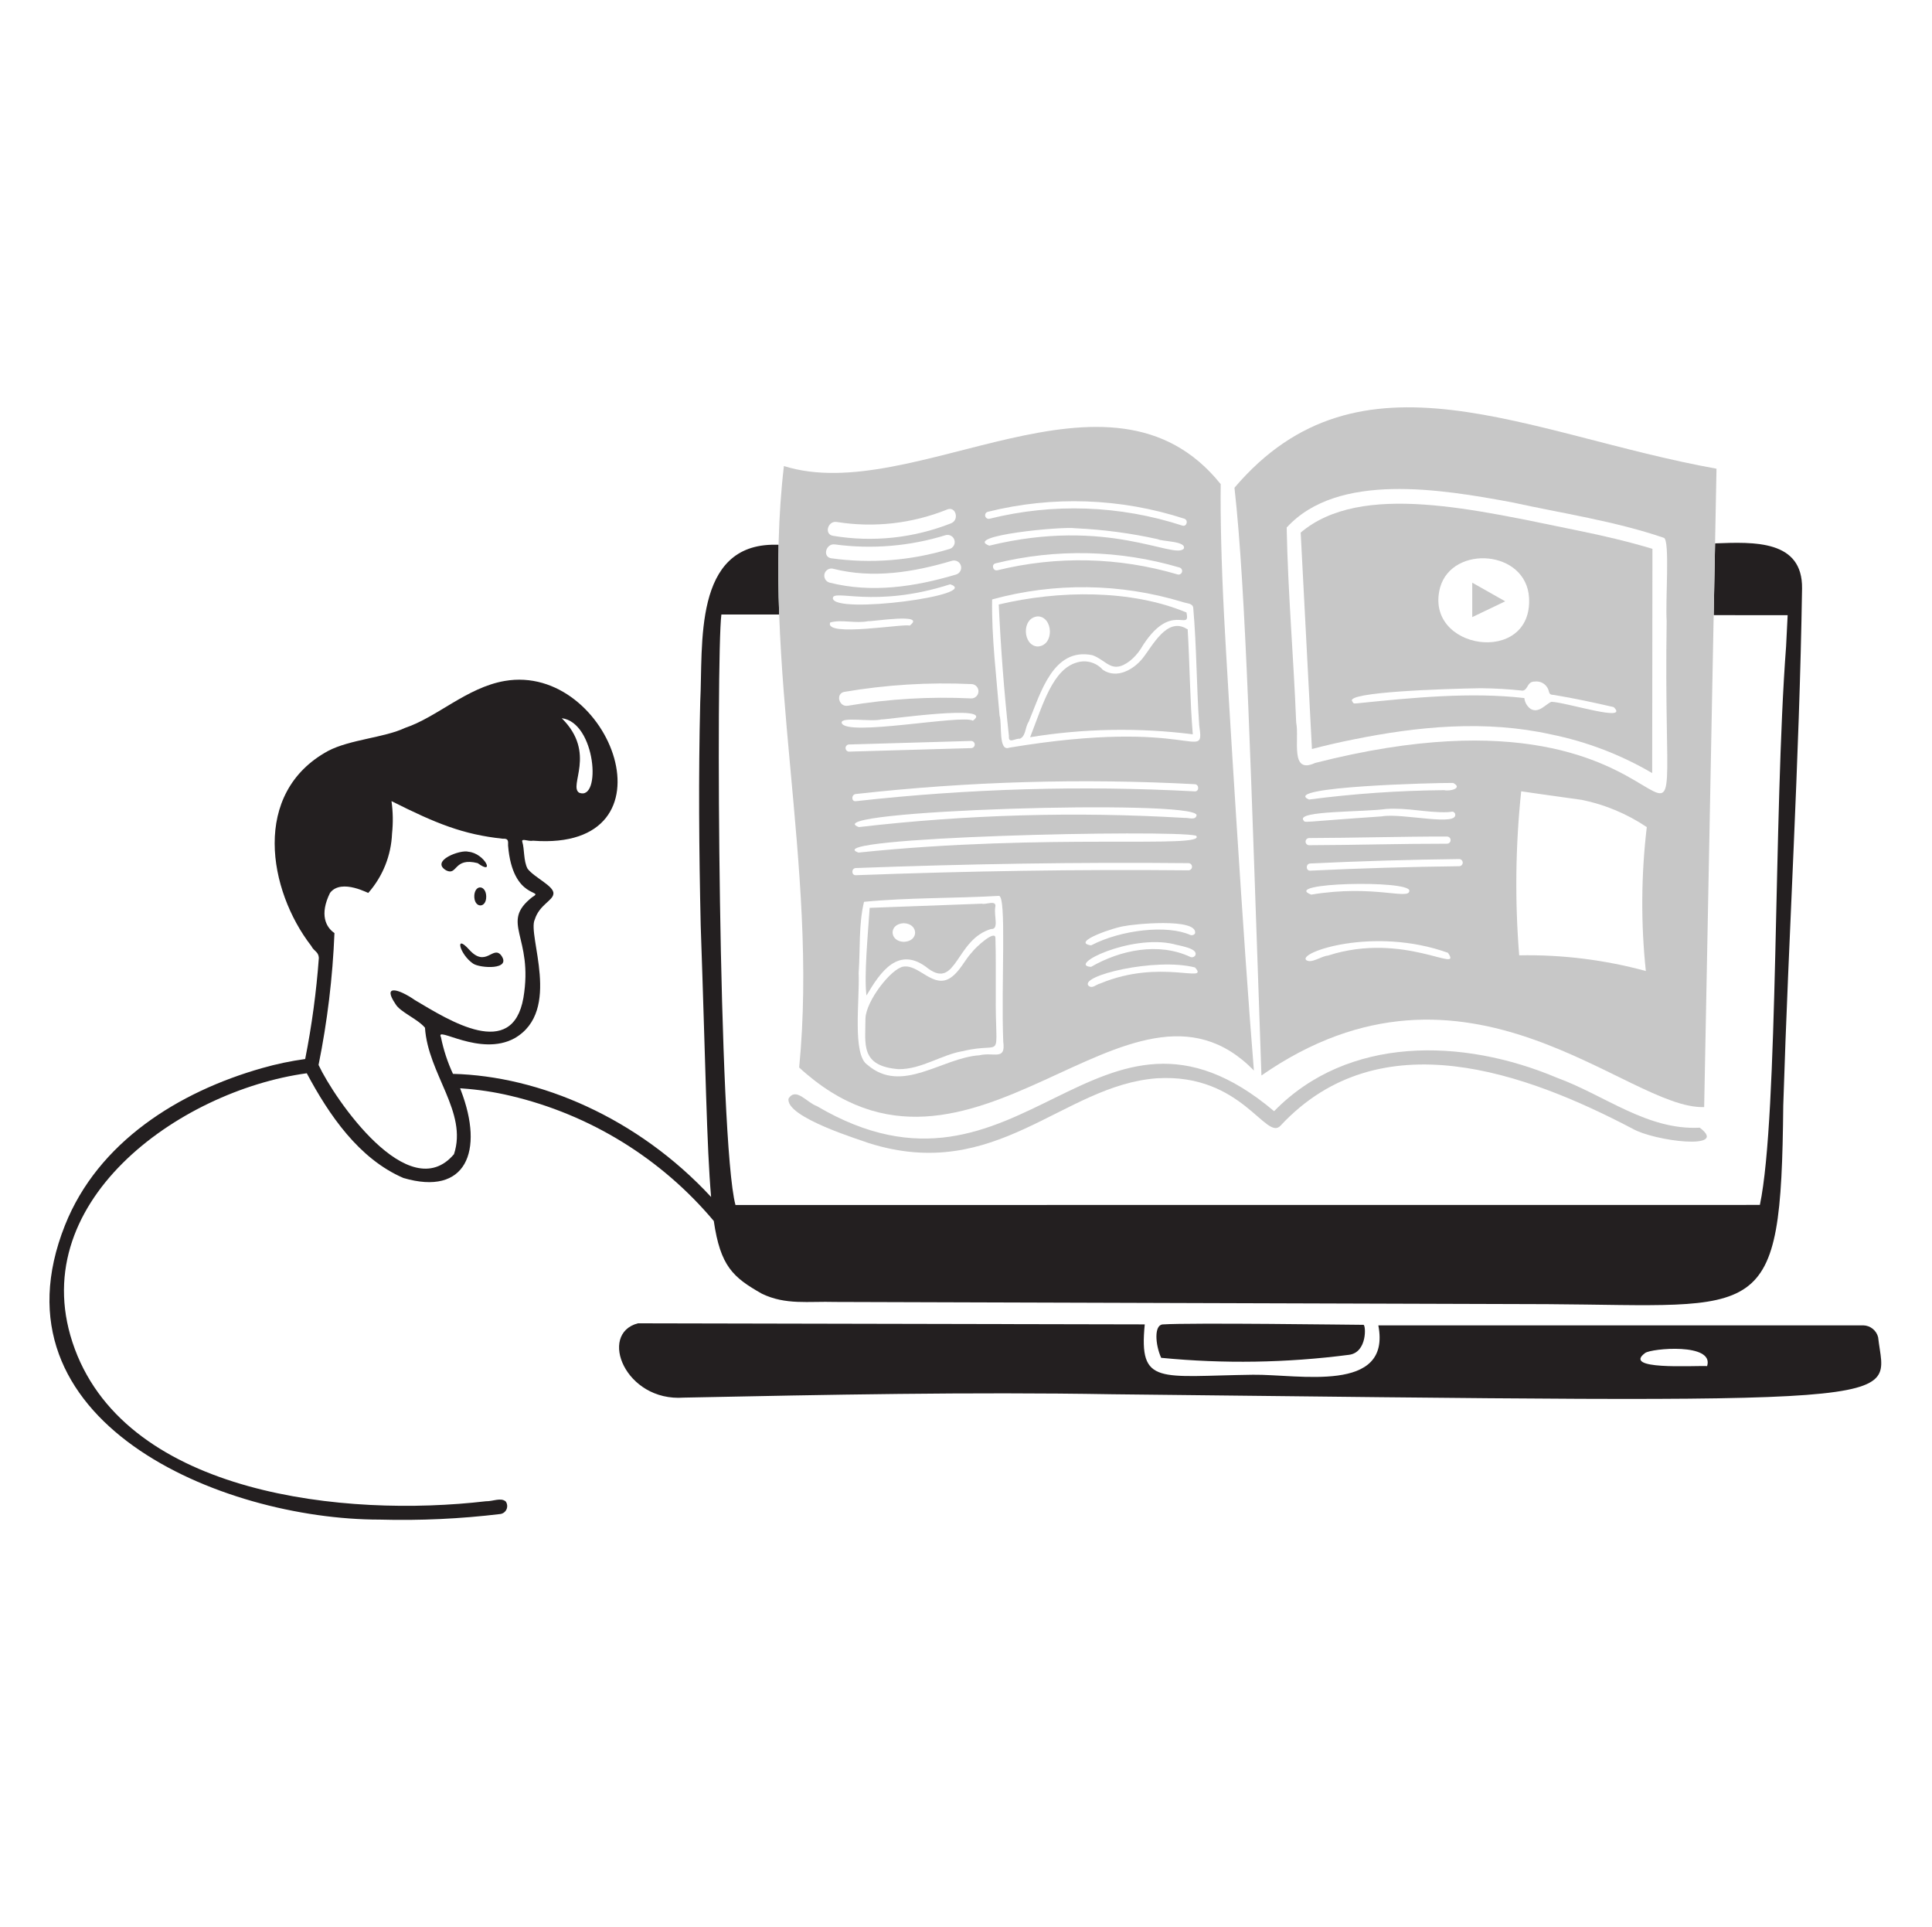 <svg width="374" height="373" viewBox="0 0 374 373" fill="none" xmlns="http://www.w3.org/2000/svg">
<path d="M332.009 105.164L331.741 119.054L346.057 119.063C345.965 120.692 345.87 122.874 345.753 125.127C343.302 157.359 344.315 215.98 340.68 233.201L142.374 233.216C139.068 220.865 138.592 127.191 139.646 118.929H150.836C150.672 114.423 150.618 109.921 150.722 105.425H150.114C134.09 105.238 136.127 124.821 135.55 135.89C135.2 150.437 135.319 164.597 135.644 179.128C136.591 206.185 136.802 221.956 137.658 231.665C123.433 216.299 104.375 208.253 87.687 207.836C86.634 205.568 85.853 203.185 85.361 200.734C84.186 198.41 92.933 204.605 99.606 200.946C108.873 195.631 102.019 180.991 103.523 177.968C104.414 175.092 107.066 174.295 107.128 172.968C107.297 171.494 103.446 169.862 102.129 168.13C101.32 166.638 101.548 164.28 101.1 162.908C100.914 162.152 102.258 162.908 103.179 162.71C131.824 164.86 118.262 128.208 97.676 131.796C90.345 133.077 84.595 138.823 78.407 140.878C74.423 142.775 67.724 143.116 63.509 145.339C48.604 153.463 51.931 172.341 60.257 183.085C60.773 184.122 61.65 184.165 61.724 185.388C61.243 191.961 60.359 198.499 59.078 204.964C56.273 205.349 53.499 205.932 50.777 206.709C34.484 211.323 18.971 221.085 12.583 237.124C-2.544 275.11 42.727 294.111 73.517 294.105C81.32 294.319 89.128 293.957 96.878 293.021C97.138 292.98 97.383 292.873 97.59 292.71C97.797 292.548 97.959 292.335 98.062 292.093C98.164 291.85 98.203 291.586 98.175 291.324C98.147 291.062 98.053 290.812 97.901 290.597C96.969 289.774 95.359 290.597 94.076 290.552C66.846 293.738 24.986 289.34 14.488 261.1C4.044 232.996 34.581 211.105 59.386 207.72C63.69 215.782 69.479 224.279 78.09 227.987C90.197 231.544 93.767 222.851 89.214 211.015C89.156 210.704 88.841 210.562 89.475 210.659C92.617 210.876 95.736 211.349 98.8 212.075C114.196 215.695 128.008 224.197 138.176 236.31C139.459 245.076 141.889 247.221 147.501 250.393C152.123 252.614 156.453 251.825 161.703 251.98C207.978 252.126 253.325 252.264 299.504 252.407C341.448 252.655 344.785 256.579 345.206 213.964C346.25 180.489 348.328 147.413 348.845 113.909C348.981 104.477 339.557 104.88 332.009 105.164ZM112.126 153.43C109.972 152.124 115.569 145.757 108.743 139.004C115.356 139.804 116.466 155.108 112.126 153.43ZM87.881 223.386C79.143 233.699 64.731 212.672 61.666 206.112C63.371 197.699 64.4 189.163 64.744 180.586C63.065 179.441 61.829 176.99 63.882 172.82C66.12 169.855 71.726 173.16 71.307 172.798C74.105 169.611 75.723 165.56 75.893 161.323C76.114 159.235 76.079 157.128 75.788 155.049C84.464 159.416 89.679 161.509 97.288 162.322C98.37 162.276 98.398 162.632 98.353 163.648C99.233 174.368 105.626 172.108 103.034 173.63C96.663 178.632 103.34 181.17 101.322 193.128C99.183 205.264 87.042 197.552 80.331 193.567C77.185 191.381 73.949 190.467 76.555 194.313C77.454 195.883 80.786 197.155 82.269 198.902C82.844 207.858 90.574 215.242 87.881 223.386Z" fill="#231F20"/>
<path d="M224.781 262.793C223.629 260.236 223.384 256.441 225.083 256.329C230.607 255.966 261.744 256.404 263.939 256.408C264.414 256.355 264.741 261.794 261.111 262.215C249.062 263.779 236.874 263.972 224.781 262.793Z" fill="#231F20"/>
<path d="M363.571 258.81C363.411 258.168 363.045 257.595 362.53 257.18C362.014 256.765 361.377 256.53 360.715 256.51H266.822C269.371 269.776 251.421 265.957 242.543 266.07C224.391 266.302 220.432 268.23 221.603 256.322L123.473 256.119C115.772 258.161 121.048 271.313 132.344 270.496C160.355 269.927 187.522 269.377 215.229 269.845C374.503 271.587 365.039 272.128 363.571 258.81ZM330.467 264.388C327.459 264.291 313.96 265.171 318.473 261.855C319.687 260.962 331.899 259.851 330.467 264.388Z" fill="#231F20"/>
<path d="M329.04 218.253C318.872 218.779 310.691 211.981 301.364 208.574C283.169 200.905 260.942 200.387 246.645 215.061C212.163 185.967 197.796 237.441 158.132 214.076C156.186 213.408 154.116 210.366 152.658 212.595C151.893 216.23 166.897 220.719 168.193 221.241C192.959 229.059 205.669 210.01 224.003 208.688C240.512 207.712 245.113 221.088 247.941 217.804C267.174 197.218 295.498 207.69 316.013 218.438C320.219 220.883 334.919 222.681 329.04 218.253Z" fill="#C7C7C7"/>
<path d="M251.788 103.079L253.967 144.966C256.571 144.28 259.195 143.673 261.837 143.148C274.497 140.565 287.505 139.319 300.23 142.132C307.133 143.531 313.757 146.063 319.833 149.625L319.883 106.223C315.154 104.798 310.372 103.683 305.523 102.698C285.646 98.659 263.486 93.153 251.788 103.079ZM278.792 113.657C281.179 105.391 295.502 106.409 295.998 115.727C296.699 128.937 275.478 125.845 278.792 113.657ZM300.321 135.828C299.238 136.255 297.878 138.154 296.282 137.193C295.95 136.945 295.672 136.632 295.466 136.272C295.261 135.912 295.131 135.514 295.086 135.102C284.668 133.907 273.495 135.026 262.822 136.11C262.027 136.177 262.025 136.207 261.747 135.697C260.582 133.933 279.485 133.31 286.645 133.198C289.547 133.23 291.899 133.368 294.754 133.668C295.84 133.521 295.579 131.895 297.091 131.91C297.639 131.834 298.197 131.945 298.675 132.224C299.153 132.504 299.522 132.937 299.724 133.452C299.961 134.338 300.008 134.459 300.812 134.498C304.628 135.129 308.663 135.99 312.384 136.854C315.545 139.916 303.19 135.908 300.321 135.828Z" fill="#C7C7C7"/>
<path d="M285 112.773V119.433L291.382 116.38L285 112.773Z" fill="#C7C7C7"/>
<path d="M238.97 94.397C241.208 114.256 242.154 150.067 244.192 208.147C284.086 180.437 315.031 214.837 329.896 214.262L332.284 90.716C295.467 84.076 263.29 65.814 238.97 94.397ZM252.329 158.76C250.837 156.871 263.954 157.199 268.312 156.57C272.46 156.274 276.127 157.317 280.224 157.188C281.101 157.162 281.235 156.884 281.641 157.395C282.732 160.146 271.445 157.285 267.484 158.003C251.376 159.105 252.751 159.297 252.329 158.76ZM281.295 151.531C283.221 152.514 280.793 153.197 279.571 152.928C270.817 153.002 262.075 153.608 253.394 154.743C247.717 152.262 277.934 151.49 281.295 151.531ZM253.394 162.197C262.303 162.169 271.21 161.893 280.118 161.903C280.302 161.903 280.478 161.976 280.608 162.106C280.738 162.236 280.811 162.412 280.811 162.596C280.811 162.78 280.738 162.957 280.608 163.087C280.478 163.217 280.302 163.29 280.118 163.29C271.21 163.281 262.303 163.557 253.394 163.583C253.217 163.574 253.049 163.497 252.927 163.368C252.805 163.239 252.736 163.068 252.736 162.89C252.736 162.712 252.805 162.541 252.927 162.412C253.049 162.283 253.217 162.206 253.394 162.197ZM272.824 172.38C272.867 174.29 265.968 171.132 253.827 173.145C247.754 170.834 272.803 170.275 272.824 172.38ZM257.031 184.954C255.817 185.036 253.87 186.526 252.881 185.832C251.068 184.389 265.899 179.23 280.297 184.406C283.284 188.665 271.742 180.176 257.031 184.954ZM282.46 167.649C272.848 167.763 263.239 168.049 253.635 168.507C252.741 168.549 252.749 167.16 253.635 167.119C263.238 166.661 272.847 166.375 282.46 166.261C282.644 166.26 282.821 166.333 282.952 166.462C283.082 166.592 283.156 166.768 283.157 166.952C283.157 167.136 283.085 167.313 282.956 167.443C282.826 167.574 282.644 167.648 282.46 167.649ZM318.604 187.93C310.618 185.759 302.363 184.737 294.088 184.896C293.234 174.324 293.364 163.695 294.476 153.146C294.476 153.146 300.122 153.98 306.226 154.812C310.718 155.728 314.986 157.517 318.788 160.079C317.69 169.327 317.625 178.669 318.604 187.93ZM254.621 147.646C249.623 149.972 251.576 143.113 250.919 139.838C250.419 127.294 249.306 114.474 249.079 102.101C258.963 91.284 279.053 94.697 292.634 97.209C302.46 99.367 312.628 100.854 322.112 104.097C323.287 104.593 322.371 116.322 322.636 120.136C321.586 188.387 333.776 127.465 254.627 147.652L254.621 147.646Z" fill="#C7C7C7"/>
<path d="M192.765 192.296C192.742 188.645 192.811 185.131 192.696 181.519C192.642 179.877 188.863 183.344 188.194 184.247C186.675 185.881 185.875 187.938 184.063 189.199C180.733 191.508 177.889 186.588 174.879 187.078C172.526 187.434 167.623 193.733 167.537 197.134C167.537 202.032 166.463 206.351 173.977 206.927C178.402 206.967 182.285 204.091 186.489 203.417C194.646 201.45 192.625 206.146 192.765 192.296Z" fill="#C7C7C7"/>
<path d="M211.469 126.803C214.302 127.835 215.21 130.552 218.675 127.954C219.503 127.301 220.218 126.518 220.792 125.634C226.592 115.949 230.503 122.586 229.684 118.547C218.949 114.06 205.005 114.229 193.341 116.99C193.744 125.595 194.363 133.775 195.307 142.437C195.167 144.045 196.526 142.865 197.427 142.973C198.608 142.478 198.401 140.781 199.139 139.685C201.437 134.207 203.837 125.237 211.469 126.803ZM200.915 125.125C197.979 125.052 197.649 119.53 200.915 119.297C203.85 119.36 204.18 124.892 200.915 125.125Z" fill="#C7C7C7"/>
<path d="M179.749 187.507C185.21 191.424 185.049 181.811 191.843 179.801C193.444 179.904 192.39 177.393 192.653 175.62C193.043 174.021 190.773 175.17 190.081 174.9L168.35 175.707C168.011 180.862 167.248 188.87 167.731 192.679C170.353 188.229 173.945 182.77 179.749 187.507ZM174.967 178.68C177.804 178.76 177.942 182.177 174.967 182.287C172.132 182.211 171.996 178.788 174.967 178.68Z" fill="#C7C7C7"/>
<path d="M229.772 121.736C225.891 119.287 223.058 125.108 221.167 127.441C219.384 129.636 216.156 131.447 213.483 129.634C212.879 128.949 212.093 128.449 211.216 128.195C210.338 127.94 209.407 127.94 208.53 128.196C203.761 129.502 201.898 136.348 199.412 142.678C209.828 140.985 220.433 140.796 230.902 142.119C230.343 135.36 230.315 128.567 229.912 121.79C229.864 121.776 229.817 121.758 229.772 121.736Z" fill="#C7C7C7"/>
<path d="M236.95 119.032C236.436 109.147 236.225 99.822 236.307 93.701C214.809 66.931 176.929 98.142 151.751 90.197C147.24 128.726 158.497 167.682 154.704 206.607C187.947 237.103 218.593 182.485 242.732 207.185C240.792 183.727 237.674 132.945 236.95 119.032ZM191.183 99.063C203.746 95.927 216.938 96.386 229.253 100.387C230.1 100.661 229.736 102.002 228.88 101.725C216.807 97.791 203.871 97.332 191.549 100.4C191.374 100.44 191.191 100.411 191.038 100.319C190.885 100.227 190.773 100.079 190.726 99.907C190.678 99.734 190.7 99.55 190.785 99.393C190.87 99.236 191.013 99.118 191.183 99.063ZM208.235 102.243C213.593 102.49 218.92 103.199 224.156 104.362C224.874 104.815 229.751 104.699 229.155 106.197C227.234 108.312 214.484 99.992 191.508 105.607C186.332 103.705 205.574 101.829 208.235 102.243ZM227.961 111.176C216.613 107.821 204.577 107.543 193.085 110.369C192.216 110.581 191.851 109.25 192.712 109.032C204.448 106.14 216.741 106.419 228.334 109.839C228.511 109.889 228.662 110.006 228.752 110.167C228.843 110.327 228.866 110.517 228.816 110.694C228.767 110.872 228.649 111.022 228.488 111.112C228.328 111.203 228.138 111.226 227.961 111.176ZM161.988 101.023C169.206 102.175 176.6 101.337 183.376 98.599C185.038 97.937 185.752 100.62 184.122 101.275C176.863 104.149 168.958 104.987 161.257 103.7C159.488 103.409 160.241 100.736 161.988 101.023ZM161.636 105.372C168.821 106.332 176.129 105.719 183.054 103.575C183.229 103.526 183.413 103.512 183.594 103.534C183.775 103.556 183.95 103.613 184.108 103.703C184.267 103.792 184.407 103.912 184.519 104.055C184.632 104.199 184.715 104.363 184.764 104.539C184.813 104.714 184.827 104.898 184.805 105.079C184.783 105.26 184.725 105.435 184.636 105.594C184.546 105.752 184.426 105.892 184.283 106.004C184.139 106.117 183.975 106.2 183.8 106.249C176.391 108.507 168.579 109.121 160.909 108.049C159.144 107.776 159.896 105.104 161.636 105.372ZM161.317 110.085C168.978 112.027 176.853 110.753 184.305 108.528C184.481 108.479 184.664 108.465 184.845 108.487C185.026 108.509 185.201 108.566 185.36 108.656C185.519 108.746 185.658 108.865 185.771 109.009C185.883 109.152 185.966 109.317 186.015 109.492C186.064 109.668 186.078 109.851 186.056 110.032C186.034 110.213 185.977 110.388 185.887 110.547C185.798 110.706 185.678 110.845 185.534 110.958C185.391 111.07 185.227 111.153 185.051 111.202C177.123 113.571 168.729 114.824 160.586 112.76C160.41 112.711 160.245 112.629 160.101 112.517C159.957 112.405 159.836 112.265 159.746 112.107C159.655 111.948 159.597 111.773 159.575 111.592C159.552 111.41 159.565 111.227 159.613 111.05C159.662 110.874 159.744 110.71 159.856 110.565C159.968 110.421 160.108 110.3 160.267 110.21C160.425 110.12 160.6 110.062 160.781 110.039C160.963 110.016 161.147 110.029 161.323 110.078L161.317 110.085ZM161.228 115.816C161.125 113.882 169.206 117.827 183.941 113.084C190.197 115.147 161.563 118.955 161.228 115.816ZM160.703 120.479C162.854 119.847 165.594 120.71 168.057 120.223C168.76 120.341 179.564 118.545 176.077 121.089C175.25 120.611 159.538 123.383 160.703 120.479ZM163.432 133.907C171.551 132.524 179.796 132.018 188.024 132.398C188.392 132.398 188.745 132.544 189.005 132.805C189.265 133.065 189.411 133.418 189.411 133.786C189.411 134.154 189.265 134.507 189.005 134.767C188.745 135.027 188.392 135.173 188.024 135.173C180.045 134.786 172.048 135.259 164.171 136.581C162.425 136.934 161.683 134.258 163.432 133.907ZM162.93 139.894C162.729 138.646 168.628 139.763 170.614 139.239C171.265 139.355 192.929 136.143 188.332 139.485C186.325 138.217 163.613 142.678 162.93 139.894ZM164.329 144.088L187.996 143.404C188.18 143.404 188.356 143.477 188.486 143.607C188.617 143.737 188.69 143.913 188.69 144.097C188.69 144.281 188.617 144.458 188.486 144.588C188.356 144.718 188.18 144.791 187.996 144.791L164.329 145.47C164.154 145.457 163.99 145.378 163.87 145.25C163.751 145.121 163.684 144.952 163.684 144.776C163.684 144.601 163.751 144.431 163.87 144.303C163.99 144.174 164.154 144.101 164.329 144.088ZM165.672 168.001C187.119 167.205 208.593 166.841 230.061 167.055C230.245 167.055 230.421 167.129 230.552 167.259C230.682 167.389 230.755 167.565 230.755 167.749C230.755 167.933 230.682 168.11 230.552 168.24C230.421 168.37 230.245 168.443 230.061 168.443C208.593 168.229 187.125 168.592 165.672 169.389C164.779 169.417 164.78 168.042 165.672 168.001ZM231.538 161.737C233.972 164.327 202.741 161.177 166.192 165.01C157.443 162.022 226.84 160.493 231.538 161.737ZM231.637 157.747C231.508 158.844 230.081 158.23 229.257 158.294C208.249 157.051 187.173 157.646 166.269 160.073C157.069 156.882 231.277 154.614 231.637 157.747ZM189.611 204.238C182.315 204.714 174.598 211.842 167.923 206.09C164.948 204.162 166.442 193.524 166.22 188.326C166.535 183.786 166.209 178.857 167.257 174.54C175.875 173.699 184.715 173.887 193.337 173.391C194.915 173.141 193.766 190.607 194.212 201.627C194.723 205.351 192.362 203.567 189.611 204.238ZM217.903 179.208C218.849 178.932 231.87 177.529 231.348 180.638C231.252 180.794 231.103 180.91 230.929 180.966C230.755 181.022 230.567 181.014 230.399 180.944C225.978 178.964 217.103 179.907 211.21 182.966C207.084 182.358 216.154 179.307 217.903 179.208ZM227.18 182.714C227.907 182.992 232.07 183.469 231.383 184.909C231.287 185.064 231.138 185.179 230.964 185.234C230.79 185.289 230.602 185.281 230.434 185.209C224.309 182.321 216.866 183.854 211.21 187.127C206.495 186.852 218.819 180.787 227.18 182.714ZM213.006 190.338C212.092 190.577 211.476 191.397 210.738 190.799C208.83 188.848 223.705 185.277 231.337 187.244C234.194 190.469 224.652 185.476 213.006 190.338ZM231.283 153.161C209.392 151.991 187.443 152.627 165.657 155.064C164.769 155.164 164.78 153.773 165.657 153.676C187.443 151.24 209.392 150.604 231.283 151.774C232.165 151.82 232.176 153.21 231.283 153.161ZM195.392 144.702C193.209 145.55 194.027 140.145 193.501 138.5C192.906 131.096 191.939 123.359 192.054 116.014C204.122 112.699 216.881 112.865 228.858 116.493C229.772 116.82 230.844 116.723 230.986 117.603C231.657 125.25 231.611 132.631 232.146 140.367C233.215 147.971 231.221 138.741 195.392 144.702Z" fill="#C7C7C7"/>
<path d="M94.123 173.458C94.061 171.356 92.051 171.106 91.822 173.21C91.642 175.821 94.194 175.918 94.123 173.458Z" fill="#231F20"/>
<path d="M86.385 168.462C88.586 169.541 87.797 165.86 92.465 167.052C95.942 169.603 93.83 165.146 90.693 164.849C89.168 164.372 83.185 166.6 86.385 168.462Z" fill="#231F20"/>
<path d="M96.971 184.838C95.36 182.992 94.041 187.371 90.816 183.788C87.935 180.584 88.987 184.738 91.596 186.506C92.922 187.403 99.2 187.794 96.971 184.838Z" fill="#231F20"/>
</svg>
